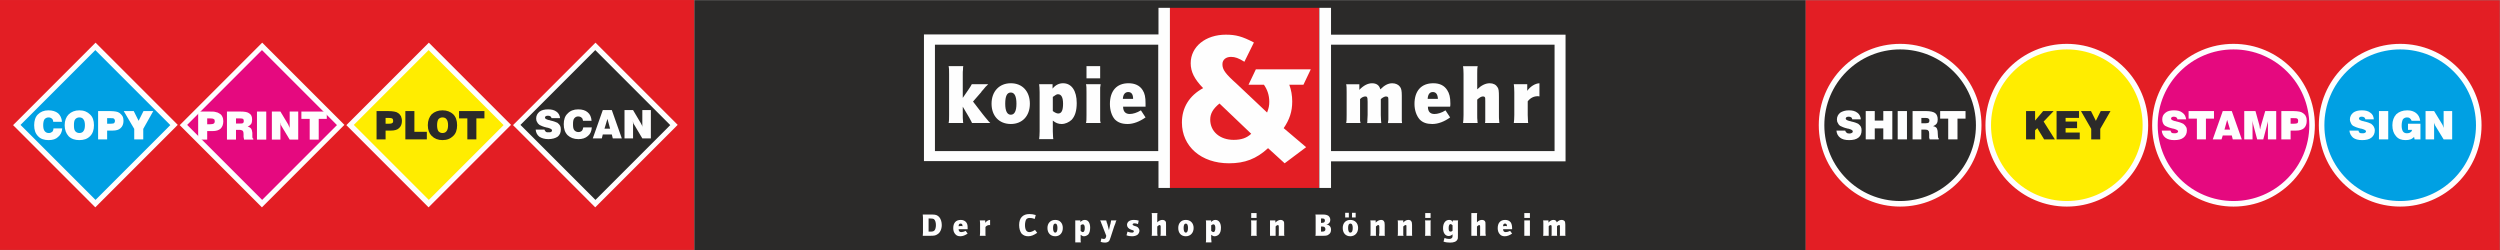 <?xml version="1.0" encoding="UTF-8"?>
<!DOCTYPE svg PUBLIC "-//W3C//DTD SVG 1.1//EN" "http://www.w3.org/Graphics/SVG/1.1/DTD/svg11.dtd">
<!-- Creator: CorelDRAW X6 -->
<svg xmlns="http://www.w3.org/2000/svg" xml:space="preserve" width="90.009mm" height="9.008mm" version="1.1" style="shape-rendering:geometricPrecision; text-rendering:geometricPrecision; image-rendering:optimizeQuality; fill-rule:evenodd; clip-rule:evenodd"
viewBox="0 0 10244 1025"
 xmlns:xlink="http://www.w3.org/1999/xlink">
 <rect x="0" y="0" width="10244" height="1025" fill="#808080" stroke="none"/>
 <defs>
  <style type="text/css">
   <![CDATA[
    .str0 {stroke:#FEFEFE;stroke-width:22.762}
    .fil3 {fill:#E31E24}
    .fil4 {fill:#FEFEFE}
    .fil5 {fill:#00A0E3}
    .fil1 {fill:#2B2A29}
    .fil0 {fill:#E31E24}
    .fil6 {fill:#E5097F}
    .fil2 {fill:#FEFEFE}
    .fil7 {fill:#FFED00}
    .fil9 {fill:#2B2A29;fill-rule:nonzero}
    .fil8 {fill:#FEFEFE;fill-rule:nonzero}
   ]]>
  </style>
 </defs>
 <g id="Ebene_x0020_1">
  <rect class="fil0" width="2845" height="1024"/>
  <rect class="fil0" x="7398" y="1" width="2845" height="1024"/>
  <rect class="fil1" x="2846" y="1" width="4552" height="1024"/>
  <path class="fil2" d="M3781 879c0,3 1,7 1,13l0 61c0,6 -1,10 -1,13l32 0c14,0 21,-1 28,-6 11,-6 18,-21 18,-38 0,-13 -4,-25 -10,-32 -7,-8 -14,-11 -28,-11l-40 0zm24 70l0 -54 4 0c9,0 15,1 18,3 5,4 8,13 8,24 0,9 -2,17 -5,21 -4,5 -8,6 -19,6l-6 0z"/>
  <path class="fil2" d="M3957 946c-6,3 -13,5 -18,5 -7,0 -11,-4 -11,-12l4 0c8,0 9,0 13,0 3,0 8,0 12,0 4,0 4,0 8,0 0,-1 0,-3 0,-5 0,-10 -1,-16 -5,-22 -5,-7 -13,-11 -23,-11 -20,0 -31,12 -31,34 0,10 3,19 9,25 4,5 11,8 20,8 10,0 20,-4 30,-11l-8 -11zm-13 -19c-2,-1 -5,-1 -8,-1 -2,0 -6,1 -8,1 0,-8 3,-11 8,-11 6,0 8,3 8,11z"/>
  <path class="fil2" d="M4015 903c0,3 1,7 1,13l0 37c0,6 -1,10 -1,13l24 0c-1,-2 -1,-2 -1,-3 0,-3 0,-7 0,-10l0 -23c4,-5 9,-8 17,-8 0,0 1,0 2,1l0 -22c-7,0 -15,5 -20,12l0 -10 -22 0z"/>
  <path class="fil2" d="M4244 881c-10,-3 -17,-4 -26,-4 -27,0 -42,16 -42,45 0,15 4,27 10,35 7,7 15,11 27,11 12,0 22,-4 37,-14l-9 -12c-9,6 -17,9 -23,9 -12,0 -18,-10 -18,-29 0,-9 2,-18 5,-23 3,-4 8,-6 14,-6 6,0 13,1 21,4l4 -16z"/>
  <path class="fil2" d="M4324 901c-19,0 -32,13 -32,33 0,21 13,34 32,34 19,0 31,-14 31,-34 0,-20 -12,-33 -31,-33zm0 15c6,0 9,6 9,18 0,12 -3,19 -9,19 -6,0 -9,-7 -9,-19 0,-12 3,-18 9,-18z"/>
  <path class="fil2" d="M4428 962c5,4 9,6 14,6 6,0 12,-3 17,-7 5,-6 8,-15 8,-28 0,-20 -8,-32 -22,-32 -7,0 -13,3 -18,9l0 -7 -21 0c0,3 0,7 0,13l0 63c0,6 0,10 0,14l23 0c0,-2 0,-3 -1,-4 0,-2 0,-6 0,-10l0 -17zm0 -39c4,-3 6,-4 9,-4 5,0 8,5 8,15 0,11 -3,17 -8,17 -3,0 -6,-2 -9,-5l0 -23z"/>
  <path class="fil2" d="M4508 903c1,2 1,2 4,8l0 2 1 1 0 2 1 1 19 49 -1 5c-2,6 -4,8 -9,8 -3,0 -7,-1 -10,-2l-3 14c5,2 12,3 18,3 6,0 12,-2 15,-5 3,-3 5,-7 8,-17l15 -46 1 -2 1 -3 1 -2c2,-5 3,-9 3,-10 1,-3 2,-4 3,-6l-22 0c-1,4 -1,5 -3,16l-1 1 -5 23 -7 -27 -1 -1 0 -2 -1 -1c0,-2 -1,-4 -1,-5 -1,-2 -1,-3 -1,-4l-25 0z"/>
  <path class="fil2" d="M4616 964c7,3 15,4 23,4 10,0 18,-3 23,-7 4,-4 7,-10 7,-16 0,-5 -3,-10 -7,-14 -3,-2 -6,-4 -15,-6 -4,-2 -6,-3 -6,-5 0,-3 3,-5 7,-5 4,0 10,1 15,3l3 -14c-6,-2 -13,-3 -20,-3 -9,0 -16,2 -21,6 -4,3 -7,9 -7,14 0,9 6,16 17,20 7,2 7,2 9,3 1,1 2,2 2,4 0,3 -3,5 -7,5 -7,0 -14,-2 -19,-4l-4 15z"/>
  <path class="fil2" d="M4719 873c1,3 1,7 1,13l0 67c0,6 0,10 -1,13l24 0c0,-2 0,-2 0,-3 -1,-3 -1,-6 -1,-10l0 -25c4,-4 7,-6 10,-6 1,0 2,1 3,2 1,1 1,1 1,6l0 1 0 22c0,3 0,5 0,7 -1,3 -1,4 -1,6l24 0c0,-2 -1,-2 -1,-3 0,-3 0,-7 0,-10l0 -30c0,-10 0,-13 -2,-16 -3,-4 -7,-6 -13,-6 -7,0 -14,3 -21,10l0 -25c0,-6 0,-10 1,-13l-24 0z"/>
  <path class="fil2" d="M4859 901c-19,0 -31,13 -31,33 0,21 12,34 31,34 19,0 32,-14 32,-34 0,-20 -13,-33 -32,-33zm0 15c6,0 9,6 9,18 0,12 -3,19 -9,19 -6,0 -9,-7 -9,-19 0,-12 3,-18 9,-18z"/>
  <path class="fil2" d="M4963 962c5,4 9,6 14,6 6,0 13,-3 17,-7 6,-6 9,-15 9,-28 0,-20 -9,-32 -23,-32 -7,0 -12,3 -17,9l0 -7 -22 0c1,3 1,7 1,13l0 63c0,6 0,10 -1,14l23 0c0,-2 0,-3 0,-4 0,-2 -1,-6 -1,-10l0 -17zm0 -39c5,-3 7,-4 9,-4 5,0 8,5 8,15 0,11 -3,17 -8,17 -2,0 -6,-2 -9,-5l0 -23z"/>
  <path class="fil2" d="M5126 903c1,3 1,7 1,13l0 37c0,6 0,10 -1,13l24 0c0,-2 0,-2 -1,-3 0,-3 0,-7 0,-10l0 -37c0,-3 0,-6 0,-8 1,-3 1,-3 1,-5l-24 0zm1 -10l22 0 0 -20 -22 0 0 20z"/>
  <path class="fil2" d="M5204 903c0,3 0,7 0,13l0 37c0,6 0,10 0,13l23 0c0,-2 0,-2 0,-3 0,-3 0,-7 0,-10l0 -25c3,-4 7,-6 9,-6 2,0 3,1 3,2 1,2 1,3 1,7l0 22c0,2 0,5 0,7 0,4 0,4 -1,6l24 0c0,-2 0,-2 -1,-3 0,-3 0,-7 0,-10l0 -31c0,-9 0,-12 -2,-15 -3,-4 -7,-6 -13,-6 -7,0 -14,4 -21,11l0 -9 -22 0z"/>
  <path class="fil2" d="M5390 879c1,3 1,7 1,13l0 61c0,6 0,10 -1,13l33 0c10,0 17,-1 21,-5 7,-4 10,-11 10,-20 0,-12 -7,-20 -19,-21 10,-2 16,-9 16,-19 0,-7 -3,-13 -8,-17 -5,-3 -11,-5 -21,-5l-32 0zm23 34l0 -18 4 0c8,0 12,2 12,9 0,6 -4,9 -12,9l-4 0zm0 36l0 -21 4 0c5,0 7,1 10,2 2,2 4,5 4,9 0,7 -4,10 -14,10l-4 0z"/>
  <path class="fil2" d="M5533 901c-19,0 -31,13 -31,33 0,21 12,34 31,34 19,0 32,-14 32,-34 0,-20 -13,-33 -32,-33zm0 15c7,0 10,6 10,18 0,12 -3,19 -10,19 -6,0 -9,-7 -9,-19 0,-12 3,-18 9,-18zm-21 -25l15 0 0 -19 -15 0 0 19zm28 0l15 0 0 -19 -15 0 0 19z"/>
  <path class="fil2" d="M5615 903c1,3 1,7 1,13l0 37c0,6 0,10 -1,13l24 0c0,-2 0,-2 -1,-3 0,-3 0,-7 0,-10l0 -25c4,-4 7,-6 10,-6 1,0 3,1 3,2 1,2 1,3 1,7l0 22c0,2 0,5 -1,7 0,4 0,4 0,6l24 0c-1,-2 -1,-2 -1,-3 0,-3 0,-7 0,-10l0 -31c0,-9 -1,-12 -3,-15 -2,-4 -6,-6 -12,-6 -7,0 -15,4 -22,11l0 -9 -22 0z"/>
  <path class="fil2" d="M5727 903c1,3 1,7 1,13l0 37c0,6 0,10 -1,13l24 0c0,-2 0,-2 -1,-3 0,-3 0,-7 0,-10l0 -25c4,-4 7,-6 10,-6 1,0 3,1 3,2 0,2 0,3 0,7l0 22c0,2 0,5 0,7 0,4 0,4 0,6l24 0c-1,-2 -1,-2 -1,-3 0,-3 0,-7 0,-10l0 -31c0,-9 -1,-12 -3,-15 -2,-4 -6,-6 -12,-6 -8,0 -15,4 -21,11l0 -9 -23 0z"/>
  <path class="fil2" d="M5839 903c1,3 1,7 1,13l0 37c0,6 0,10 -1,13l24 0c0,-2 0,-2 -1,-3 0,-3 0,-7 0,-10l0 -37c0,-3 0,-6 0,-8 1,-3 1,-3 1,-5l-24 0zm1 -10l22 0 0 -20 -22 0 0 20z"/>
  <path class="fil2" d="M5915 990c9,3 18,4 27,4 15,0 26,-4 30,-13 2,-3 2,-6 2,-18l0 -47c0,-3 0,-6 0,-8 1,-3 1,-3 1,-5l-22 0 0 7c-4,-7 -8,-9 -15,-9 -15,0 -25,13 -25,34 0,19 9,32 23,32 5,0 11,-2 16,-7l0 3c0,6 0,9 -2,11 -2,3 -6,5 -12,5 -6,0 -12,-1 -19,-4l-4 15zm37 -45c-3,3 -5,4 -8,4 -6,0 -8,-4 -8,-15 0,-10 3,-16 8,-16 2,0 5,2 8,5l0 22z"/>
  <path class="fil2" d="M6029 873c0,3 0,7 0,13l0 67c0,6 0,10 0,13l24 0c-1,-2 -1,-2 -1,-3 0,-3 0,-6 0,-10l0 -25c4,-4 7,-6 9,-6 2,0 3,1 3,2 1,1 1,1 1,6l0 1 0 22c0,3 0,5 0,7 0,3 0,4 -1,6l24 0c0,-2 0,-2 0,-3 -1,-3 -1,-7 -1,-10l0 -30c0,-10 0,-13 -2,-16 -2,-4 -7,-6 -13,-6 -6,0 -14,3 -20,10l0 -25c0,-6 0,-10 1,-13l-24 0z"/>
  <path class="fil2" d="M6188 946c-6,3 -13,5 -18,5 -7,0 -11,-4 -11,-12l4 0c8,0 9,0 13,0 3,0 8,0 12,0 4,0 4,0 8,0 0,-1 0,-3 0,-5 0,-10 -2,-16 -5,-22 -5,-7 -13,-11 -23,-11 -20,0 -31,12 -31,34 0,10 3,19 9,25 4,5 11,8 20,8 10,0 20,-4 30,-11l-8 -11zm-13 -19c-2,-1 -5,-1 -8,-1 -3,0 -6,1 -8,1 0,-8 3,-11 8,-11 5,0 8,3 8,11z"/>
  <path class="fil2" d="M6246 903c0,3 0,7 0,13l0 37c0,6 0,10 0,13l23 0c0,-2 0,-2 0,-3 0,-3 0,-7 0,-10l0 -37c0,-3 0,-6 0,-8 0,-3 0,-3 0,-5l-23 0zm0 -10l23 0 0 -20 -23 0 0 20z"/>
  <path class="fil2" d="M6323 903c1,3 1,7 1,13l0 37c0,6 0,10 -1,13l23 0c0,-2 0,-2 0,-3 0,-3 0,-7 0,-10l0 -26c2,-3 6,-5 8,-5 2,0 3,1 3,2 1,1 1,2 1,7l0 22c0,2 0,6 0,7 0,3 0,4 -1,6l24 0c-1,-2 -1,-2 -1,-3 0,-3 0,-7 0,-10l0 -26c2,-3 6,-5 8,-5 2,0 3,1 4,2 0,1 0,3 0,7l0 22c0,2 0,6 0,7 0,4 0,4 -1,6l24 0c-1,-2 -1,-2 -1,-3 0,-3 0,-7 0,-10l0 -32c0,-8 -1,-11 -2,-14 -3,-4 -8,-6 -13,-6 -7,0 -13,3 -20,10 -2,-7 -6,-10 -14,-10 -7,0 -14,4 -20,11l0 -9 -22 0z"/>
  <path class="fil2" d="M5454 142l961 0 0 519 -961 0 0 109 -48 0 0 -738 48 0 0 110zm916 41l-916 0 0 436 916 0 0 -436z"/>
  <path class="fil2" d="M4747 660l-961 0 0 -519 961 0 0 -109 47 0 0 738 -47 0 0 -110zm-916 -41l915 0 0 -436 -915 0 0 436z"/>
  <polygon class="fil3" points="4794,32 5405,32 5405,770 4794,770 "/>
  <path class="fil4" d="M5127 548c-18,17 -40,25 -72,25 -56,0 -96,-34 -96,-83 0,-25 12,-45 38,-66l130 124zm19 -264l-30 63 63 0c14,20 22,43 22,70 0,15 -2,26 -9,44l-124 -117c-48,-43 -59,-59 -59,-81 0,-18 14,-30 35,-30 17,0 31,5 55,20l39 -79c-48,-25 -74,-32 -115,-32 -83,0 -144,49 -144,117 0,35 15,65 51,102 -57,31 -87,80 -87,141 0,98 79,167 193,167 65,0 112,-18 160,-62l68 62 88 -66 -92 -78c24,-35 35,-68 35,-109 0,-25 -4,-47 -12,-69l58 0 30 -63 -225 0z"/>
  <path class="fil2" d="M5516 345c2,8 2,18 2,33l0 93c0,15 0,25 -2,33l59 0c-1,-4 -1,-6 -2,-9 0,-6 0,-16 0,-24l0 -65c6,-7 15,-11 22,-11 3,0 6,1 7,4 1,2 2,5 2,18l0 54c0,6 -1,14 -1,19 0,7 0,9 -1,14l58 0c0,-4 -1,-6 -1,-9 0,-7 -1,-15 -1,-24l0 -65c6,-6 16,-11 21,-11 4,0 7,1 9,4 1,3 1,6 1,18l0 54c0,6 0,14 0,19 -1,7 -1,9 -2,14l58 0c0,-4 -1,-6 -1,-9 0,-6 0,-16 0,-24l0 -79c0,-20 -2,-29 -7,-36 -6,-9 -18,-15 -32,-15 -16,0 -31,7 -49,25 -4,-17 -16,-25 -34,-25 -17,0 -35,9 -52,27l0 -23 -54 0zm407 107c-15,10 -32,15 -45,15 -18,0 -27,-10 -27,-30l91 0c1,-4 1,-7 1,-13 0,-26 -4,-41 -13,-55 -12,-19 -31,-28 -57,-28 -49,0 -77,31 -77,85 0,25 8,48 21,63 12,13 29,19 52,19 24,0 50,-10 73,-27l-19 -29zm-31 -47l-42 0c1,-18 8,-28 21,-28 13,0 20,9 21,28zm103 -134c1,8 2,18 2,32l0 168c0,15 -1,25 -2,33l60 0c-1,-4 -1,-6 -1,-9 -1,-6 -1,-15 -1,-24l0 -63c10,-9 17,-13 24,-13 3,0 6,1 7,3 2,2 2,3 2,17l0 3 0 53c0,7 0,14 0,19 0,7 0,9 -1,14l59 0c-1,-4 -1,-6 -1,-9 -1,-6 -1,-15 -1,-24l0 -73c0,-26 -1,-34 -6,-41 -6,-10 -17,-16 -32,-16 -17,0 -35,9 -51,25l0 -63c0,-15 0,-24 2,-32l-60 0zm208 74c1,8 2,18 2,33l0 93c0,15 -1,25 -2,33l59 0c-1,-4 -1,-6 -1,-9 0,-7 -1,-15 -1,-24l0 -56c11,-14 25,-21 42,-21 1,0 4,1 6,1l0 -54c-18,1 -37,13 -50,31l0 -27 -55 0z"/>
  <path class="fil2" d="M3887 271c2,8 2,18 2,32l0 168c0,15 0,25 -2,33l60 0c-1,-4 -1,-6 -1,-9 -1,-7 -1,-15 -1,-24l0 -34 26 44c9,16 9,17 12,23l75 0c-5,-5 -8,-7 -12,-13 -5,-5 -13,-16 -19,-23l-40 -52 34 -39c0,-2 4,-5 8,-10 5,-6 8,-10 10,-12 4,-3 6,-6 10,-10l-67 0c-3,6 -8,14 -15,24l-22 32 0 -98c0,-6 0,-13 1,-18 0,-7 0,-9 1,-14l-60 0zm255 70c-47,0 -79,33 -79,84 0,50 31,83 79,83 47,0 78,-33 78,-83 0,-51 -31,-84 -78,-84zm0 38c15,0 23,15 23,46 0,30 -8,45 -23,45 -15,0 -23,-15 -23,-45 0,-31 7,-46 23,-46zm172 115c12,10 23,14 36,14 15,0 30,-7 41,-17 14,-15 21,-37 21,-69 0,-50 -21,-81 -56,-81 -16,0 -31,7 -43,22l0 -18 -55 0c1,8 2,18 2,33l0 160c0,14 -1,24 -2,32l58 0c0,-4 -1,-5 -1,-8 0,-6 -1,-16 -1,-24l0 -44zm0 -97c11,-8 16,-11 21,-11 14,0 21,13 21,39 0,27 -6,40 -20,40 -6,0 -14,-4 -22,-10l0 -58zm136 -52c2,8 2,18 2,33l0 93c0,15 0,25 -2,33l60 0c-1,-4 -1,-6 -2,-9 0,-7 0,-15 0,-24l0 -93c0,-6 0,-14 0,-19 1,-7 1,-9 2,-14l-60 0zm2 -24l56 0 0 -50 -56 0 0 50zm223 131c-16,10 -33,15 -46,15 -17,0 -27,-10 -27,-30l92 0c0,-4 0,-7 0,-13 0,-26 -3,-41 -12,-55 -12,-19 -32,-28 -58,-28 -48,0 -76,31 -76,85 0,25 7,48 20,63 13,13 29,19 53,19 23,0 49,-10 73,-27l-19 -29zm-32 -47l-42 0c1,-18 9,-28 22,-28 13,0 20,9 20,28z"/>
  <rect class="fil5 str0" transform="matrix(0.69 -0.69 0.648 0.648 68.835 512.183)" width="467" height="497"/>
  <rect class="fil6 str0" transform="matrix(0.69 -0.69 0.648 0.648 751.679 512.183)" width="467" height="497"/>
  <rect class="fil7 str0" transform="matrix(0.69 -0.69 0.648 0.648 1434.52 512.183)" width="467" height="497"/>
  <rect class="fil1 str0" transform="matrix(0.69 -0.69 0.648 0.648 2117.37 512.183)" width="467" height="497"/>
  <circle class="fil1 str0" cx="7786" cy="513" r="322"/>
  <circle class="fil7 str0" cx="8469" cy="513" r="322"/>
  <circle class="fil6 str0" cx="9152" cy="513" r="322"/>
  <circle class="fil5 str0" cx="9835" cy="513" r="322"/>
  <path class="fil8" d="M219 526l36 0c-1,15 -7,27 -17,35 -9,9 -22,13 -39,13 -18,0 -33,-5 -43,-16 -11,-11 -16,-26 -16,-45 0,-19 5,-34 15,-44 11,-11 25,-17 43,-17 17,0 30,4 40,12 9,8 15,20 16,35l-36 0c0,-6 -2,-10 -5,-13 -4,-3 -8,-5 -14,-5 -7,0 -13,3 -17,8 -3,5 -5,13 -5,24 0,11 2,19 6,24 4,5 9,8 17,8 6,0 10,-2 14,-5 3,-3 5,-8 5,-14z"/>
  <path id="1" class="fil8" d="M303 513c0,11 1,19 5,24 4,5 10,8 17,8 8,0 14,-3 17,-8 4,-5 6,-13 6,-24 0,-11 -2,-19 -6,-24 -3,-5 -9,-8 -17,-8 -7,0 -13,3 -17,8 -4,5 -5,13 -5,24zm-38 0c0,-19 6,-34 16,-44 11,-11 26,-17 44,-17 19,0 33,6 44,17 11,10 16,25 16,44 0,19 -5,34 -16,45 -11,11 -25,16 -44,16 -18,0 -33,-5 -44,-16 -10,-11 -16,-26 -16,-45z"/>
  <path id="2" class="fil8" d="M439 507l12 0c8,0 13,-1 16,-2 2,-2 4,-5 4,-10 0,-4 -2,-7 -4,-9 -3,-2 -8,-2 -16,-2l-12 0 0 23zm-37 64l0 -116 48 0c10,0 19,1 25,2 6,1 11,3 15,6 5,4 9,8 12,13 3,6 4,12 4,19 0,13 -4,23 -12,30 -7,7 -18,10 -33,10l-22 0 0 36 -37 0z"/>
  <polygon id="3" class="fil8" points="550,571 550,528 507,455 548,455 568,495 588,455 628,455 587,528 587,571 "/>
  <path class="fil8" d="M849 509l12 0c7,0 12,-1 15,-3 3,-2 4,-5 4,-9 0,-5 -1,-8 -4,-9 -2,-2 -8,-3 -15,-3l-12 0 0 24zm-37 63l0 -115 47 0c11,0 19,0 25,2 6,1 11,3 15,6 6,3 10,8 12,13 3,5 4,12 4,19 0,13 -4,23 -11,30 -8,7 -19,10 -33,10l-22 0 0 35 -37 0z"/>
  <path id="1" class="fil8" d="M967 506l17 0c5,0 9,0 12,-2 2,-2 3,-4 3,-8 0,-4 -1,-7 -3,-9 -3,-1 -7,-2 -13,-2l-16 0 0 21zm-37 66l0 -115 55 0c18,0 30,2 37,8 8,5 11,13 11,25 0,7 -1,13 -4,18 -3,4 -8,8 -14,11 6,1 11,4 14,8 3,4 4,10 5,17l0 16c0,0 0,1 0,1 0,4 2,7 4,7l0 4 -38 0c0,-3 -1,-5 -1,-7 -1,-2 -1,-4 -1,-5l0 -11c0,-6 -1,-10 -3,-13 -3,-2 -7,-4 -13,-4l-15 0 0 40 -37 0z"/>
  <polygon id="2" class="fil8" points="1053,572 1053,457 1091,457 1091,572 "/>
  <path id="3" class="fil8" d="M1114 572l0 -115 35 0 32 53c1,2 2,4 3,7 2,3 3,6 4,10 0,-2 -1,-4 -1,-7 0,-2 0,-5 0,-9l0 -54 35 0 0 115 -35 0 -32 -53c-1,-2 -2,-4 -4,-7 -1,-3 -2,-6 -3,-10 0,2 0,5 1,7 0,2 0,5 0,9l0 54 -35 0z"/>
  <polygon id="4" class="fil8" points="1269,572 1269,487 1235,487 1235,457 1339,457 1339,487 1306,487 1306,572 "/>
  <path class="fil8" d="M2195 531l36 0c1,4 3,7 6,9 2,2 6,2 11,2 5,0 8,0 11,-2 2,-1 3,-3 3,-6 0,-4 -5,-7 -15,-10 -2,-1 -4,-1 -5,-1 -9,-2 -15,-4 -20,-6 -5,-2 -9,-4 -11,-5 -5,-4 -8,-7 -10,-12 -3,-4 -4,-9 -4,-15 0,-11 5,-20 13,-27 9,-7 21,-10 36,-10 15,0 26,3 35,10 8,6 13,15 14,26l-35 0c-1,-3 -2,-5 -4,-7 -3,-2 -6,-3 -11,-3 -4,0 -7,1 -9,2 -2,2 -3,4 -3,6 0,4 5,7 16,10 0,0 1,0 2,0 1,1 3,1 6,2 14,3 22,7 27,9 5,4 9,8 11,12 2,4 3,9 3,15 0,13 -4,23 -13,30 -9,6 -22,10 -38,10 -16,0 -28,-4 -37,-10 -9,-7 -14,-17 -15,-29z"/>
  <path id="1" class="fil8" d="M2390 522l35 0c-1,15 -6,27 -16,35 -10,9 -23,13 -39,13 -19,0 -33,-6 -44,-16 -11,-11 -16,-26 -16,-45 0,-19 5,-34 16,-44 10,-11 25,-17 43,-17 17,0 30,4 39,12 10,8 15,20 16,35l-35 0c-1,-6 -2,-10 -6,-13 -3,-3 -8,-5 -14,-5 -7,0 -12,3 -16,8 -4,5 -5,13 -5,24 0,11 1,19 5,24 4,5 10,8 17,8 6,0 11,-2 14,-5 3,-3 5,-8 6,-14z"/>
  <path id="2" class="fil8" d="M2477 527l23 0 -11 -40 -12 40zm-48 40l41 -116 37 0 41 116 -37 0 -4 -16 -37 0 -4 16 -37 0z"/>
  <path id="3" class="fil8" d="M2559 567l0 -116 35 0 32 54c1,1 2,4 3,6 2,3 3,6 4,10 0,-2 -1,-4 -1,-6 0,-3 0,-6 0,-9l0 -55 35 0 0 116 -35 0 -32 -54c-1,-1 -2,-3 -4,-6 -1,-3 -2,-6 -3,-10 0,2 0,4 1,6 0,2 0,6 0,10l0 54 -35 0z"/>
  <path class="fil8" d="M8858 535l36 0c1,4 2,7 5,9 3,2 7,2 12,2 4,0 7,0 10,-2 2,-1 4,-3 4,-6 0,-4 -6,-7 -16,-10 -2,-1 -4,-1 -5,-1 -8,-2 -15,-4 -20,-6 -5,-2 -9,-4 -11,-5 -5,-3 -8,-7 -10,-12 -2,-4 -3,-9 -3,-15 0,-11 4,-20 13,-27 8,-7 20,-10 35,-10 15,0 27,3 35,10 9,6 13,15 15,27l-36 0c0,-4 -2,-6 -4,-8 -3,-2 -6,-3 -11,-3 -3,0 -6,1 -8,2 -2,2 -3,4 -3,6 0,4 5,7 15,10 1,0 2,0 2,0 1,1 4,1 7,2 13,3 22,7 26,9 5,4 9,8 11,12 3,4 4,9 4,15 0,13 -5,23 -14,30 -9,7 -21,10 -38,10 -15,0 -27,-3 -36,-10 -9,-7 -14,-17 -15,-29z"/>
  <polygon id="1" class="fil8" points="9002,571 9002,486 8968,486 8968,455 9072,455 9072,486 9039,486 9039,571 "/>
  <path id="2" class="fil8" d="M9115 531l23 0 -12 -40 -11 40zm-48 40l41 -116 37 0 41 116 -37 0 -4 -16 -37 0 -5 16 -36 0z"/>
  <path id="3" class="fil8" d="M9230 571l-34 0 0 -116 46 0 16 58c0,1 0,2 1,5 0,3 1,7 2,12 1,-4 2,-7 2,-10 1,-3 2,-5 2,-7l17 -58 45 0 0 116 -34 0 0 -57c0,-4 0,-7 0,-10 0,-3 0,-7 1,-10 -2,6 -3,12 -5,19l0 1 -15 57 -25 0 -15 -56c-1,-2 -1,-5 -2,-8 -1,-3 -1,-8 -3,-13 1,5 1,9 1,12 0,4 0,7 0,9l0 56z"/>
  <path id="4" class="fil8" d="M9386 507l11 0c8,0 13,-1 16,-2 3,-2 4,-5 4,-10 0,-4 -1,-7 -4,-9 -2,-2 -8,-2 -16,-2l-11 0 0 23zm-38 64l0 -116 48 0c10,0 19,1 25,2 6,1 11,3 15,6 6,4 10,8 12,13 3,6 4,12 4,19 0,13 -4,23 -11,30 -8,7 -19,10 -33,10l-22 0 0 36 -38 0z"/>
  <polygon class="fil9" points="8302,571 8302,455 8339,455 8339,494 8372,455 8415,455 8374,498 8420,571 8376,571 8348,525 8339,534 8339,571 "/>
  <polygon id="1" class="fil9" points="8427,571 8427,455 8519,455 8519,483 8464,483 8464,498 8511,498 8511,525 8464,525 8464,543 8522,543 8522,571 "/>
  <polygon id="2" class="fil9" points="8569,571 8569,528 8527,455 8568,455 8588,495 8608,455 8648,455 8606,528 8606,571 "/>
  <path class="fil8" d="M7525 535l36 0c1,4 3,7 6,9 2,2 6,3 11,3 5,0 8,-1 11,-3 2,-1 3,-3 3,-6 0,-4 -5,-7 -15,-10 -2,-1 -4,-1 -5,-1 -9,-2 -15,-4 -20,-6 -5,-2 -9,-4 -11,-5 -5,-3 -8,-7 -10,-12 -3,-4 -4,-9 -4,-15 0,-11 5,-20 13,-27 9,-6 21,-10 36,-10 15,0 26,3 35,10 8,6 13,15 14,27l-35 0c-1,-4 -2,-6 -4,-8 -3,-2 -6,-3 -11,-3 -4,0 -7,1 -9,2 -2,2 -3,4 -3,6 0,4 5,7 16,10 0,0 1,0 2,0 1,1 3,1 6,2 14,3 23,7 27,9 5,4 9,8 11,12 2,4 3,9 3,15 0,13 -4,23 -13,30 -9,7 -22,10 -38,10 -16,0 -28,-3 -37,-10 -9,-7 -14,-17 -15,-29z"/>
  <polygon id="1" class="fil8" points="7645,571 7645,455 7682,455 7682,494 7717,494 7717,455 7754,455 7754,571 7717,571 7717,526 7682,526 7682,571 "/>
  <polygon id="2" class="fil8" points="7776,571 7776,455 7814,455 7814,571 "/>
  <path id="3" class="fil8" d="M7873 505l17 0c6,0 10,-1 12,-2 3,-2 4,-5 4,-9 0,-4 -1,-7 -4,-8 -2,-2 -6,-3 -13,-3l-16 0 0 22zm-36 66l0 -116 55 0c17,0 30,3 37,8 7,5 11,14 11,26 0,7 -1,12 -4,17 -4,5 -8,8 -15,11 7,1 12,4 15,8 2,4 4,10 4,18l1 16c0,0 0,0 0,0 0,5 1,7 3,7l0 5 -37 0c-1,-3 -1,-5 -2,-7 0,-3 0,-4 0,-5l0 -12c0,-6 -1,-10 -4,-12 -2,-3 -6,-4 -12,-4l-16 0 0 40 -36 0z"/>
  <polygon id="4" class="fil8" points="7983,571 7983,486 7950,486 7950,455 8054,455 8054,486 8021,486 8021,571 "/>
  <path class="fil8" d="M9627 535l37 0c1,4 2,7 5,9 3,2 6,2 12,2 4,0 7,0 10,-2 2,-1 4,-3 4,-6 0,-4 -6,-7 -16,-10 -2,-1 -4,-1 -5,-1 -8,-2 -15,-4 -20,-6 -5,-2 -9,-4 -11,-5 -5,-3 -8,-7 -10,-12 -2,-4 -4,-9 -4,-15 0,-11 5,-20 13,-27 9,-7 21,-10 36,-10 15,0 27,3 35,10 9,6 13,15 14,27l-35 0c0,-4 -2,-6 -4,-8 -3,-2 -6,-3 -11,-3 -4,0 -7,1 -8,2 -2,2 -3,4 -3,6 0,4 5,7 15,10 1,0 1,0 2,0 1,1 4,1 7,2 13,3 22,7 26,9 5,4 9,8 11,12 2,4 4,9 4,15 0,13 -5,23 -14,30 -9,7 -21,10 -38,10 -15,0 -28,-3 -37,-10 -8,-7 -14,-17 -15,-29z"/>
  <polygon id="1" class="fil8" points="9748,571 9748,455 9786,455 9786,571 "/>
  <path id="2" class="fil8" d="M9894 571l-2 -10c-4,4 -9,8 -15,10 -6,2 -12,3 -20,3 -17,0 -30,-5 -39,-16 -10,-11 -15,-26 -15,-45 0,-19 6,-34 16,-45 11,-10 26,-16 45,-16 15,0 27,4 36,11 10,8 15,18 17,32l-35 0c-2,-5 -4,-8 -7,-10 -3,-3 -7,-4 -12,-4 -7,0 -13,3 -17,8 -3,6 -5,15 -5,26 0,10 2,18 5,23 4,6 10,8 17,8 6,0 10,-1 14,-4 4,-2 6,-6 7,-10l-17 0 0 -25 51 0 0 64 -24 0z"/>
  <path id="3" class="fil8" d="M9939 571l0 -116 35 0 33 54c1,1 2,4 3,6 1,3 2,7 4,10 -1,-2 -1,-4 -1,-6 0,-3 0,-6 0,-9l0 -55 35 0 0 116 -35 0 -33 -54c-1,-1 -2,-3 -3,-6 -1,-3 -2,-6 -4,-10 1,2 1,4 1,6 0,2 0,6 0,10l0 54 -35 0z"/>
  <path class="fil9" d="M1580 507l12 0c8,0 13,-1 15,-3 3,-1 4,-4 4,-9 0,-4 -1,-7 -3,-9 -3,-2 -8,-3 -16,-3l-12 0 0 24zm-37 64l0 -116 47 0c11,0 19,1 25,2 7,1 12,3 16,6 5,3 9,8 12,13 2,6 4,12 4,19 0,13 -4,23 -12,30 -7,7 -19,10 -33,10l-22 0 0 36 -37 0z"/>
  <polygon id="1" class="fil9" points="1661,571 1661,455 1698,455 1698,540 1749,540 1749,571 "/>
  <path id="2" class="fil9" d="M1791 513c0,11 2,19 5,24 4,5 10,8 17,8 8,0 14,-3 17,-8 4,-5 6,-13 6,-24 0,-11 -2,-19 -6,-24 -3,-5 -9,-8 -17,-8 -7,0 -13,3 -17,8 -3,5 -5,13 -5,24zm-38 0c0,-19 6,-34 16,-45 11,-10 26,-16 44,-16 19,0 33,6 44,16 11,11 16,26 16,45 0,19 -5,34 -16,44 -11,11 -25,17 -44,17 -18,0 -33,-6 -44,-17 -10,-10 -16,-25 -16,-44z"/>
  <polygon id="3" class="fil9" points="1915,571 1915,485 1881,485 1881,455 1985,455 1985,485 1952,485 1952,571 "/>
 </g>
</svg>
